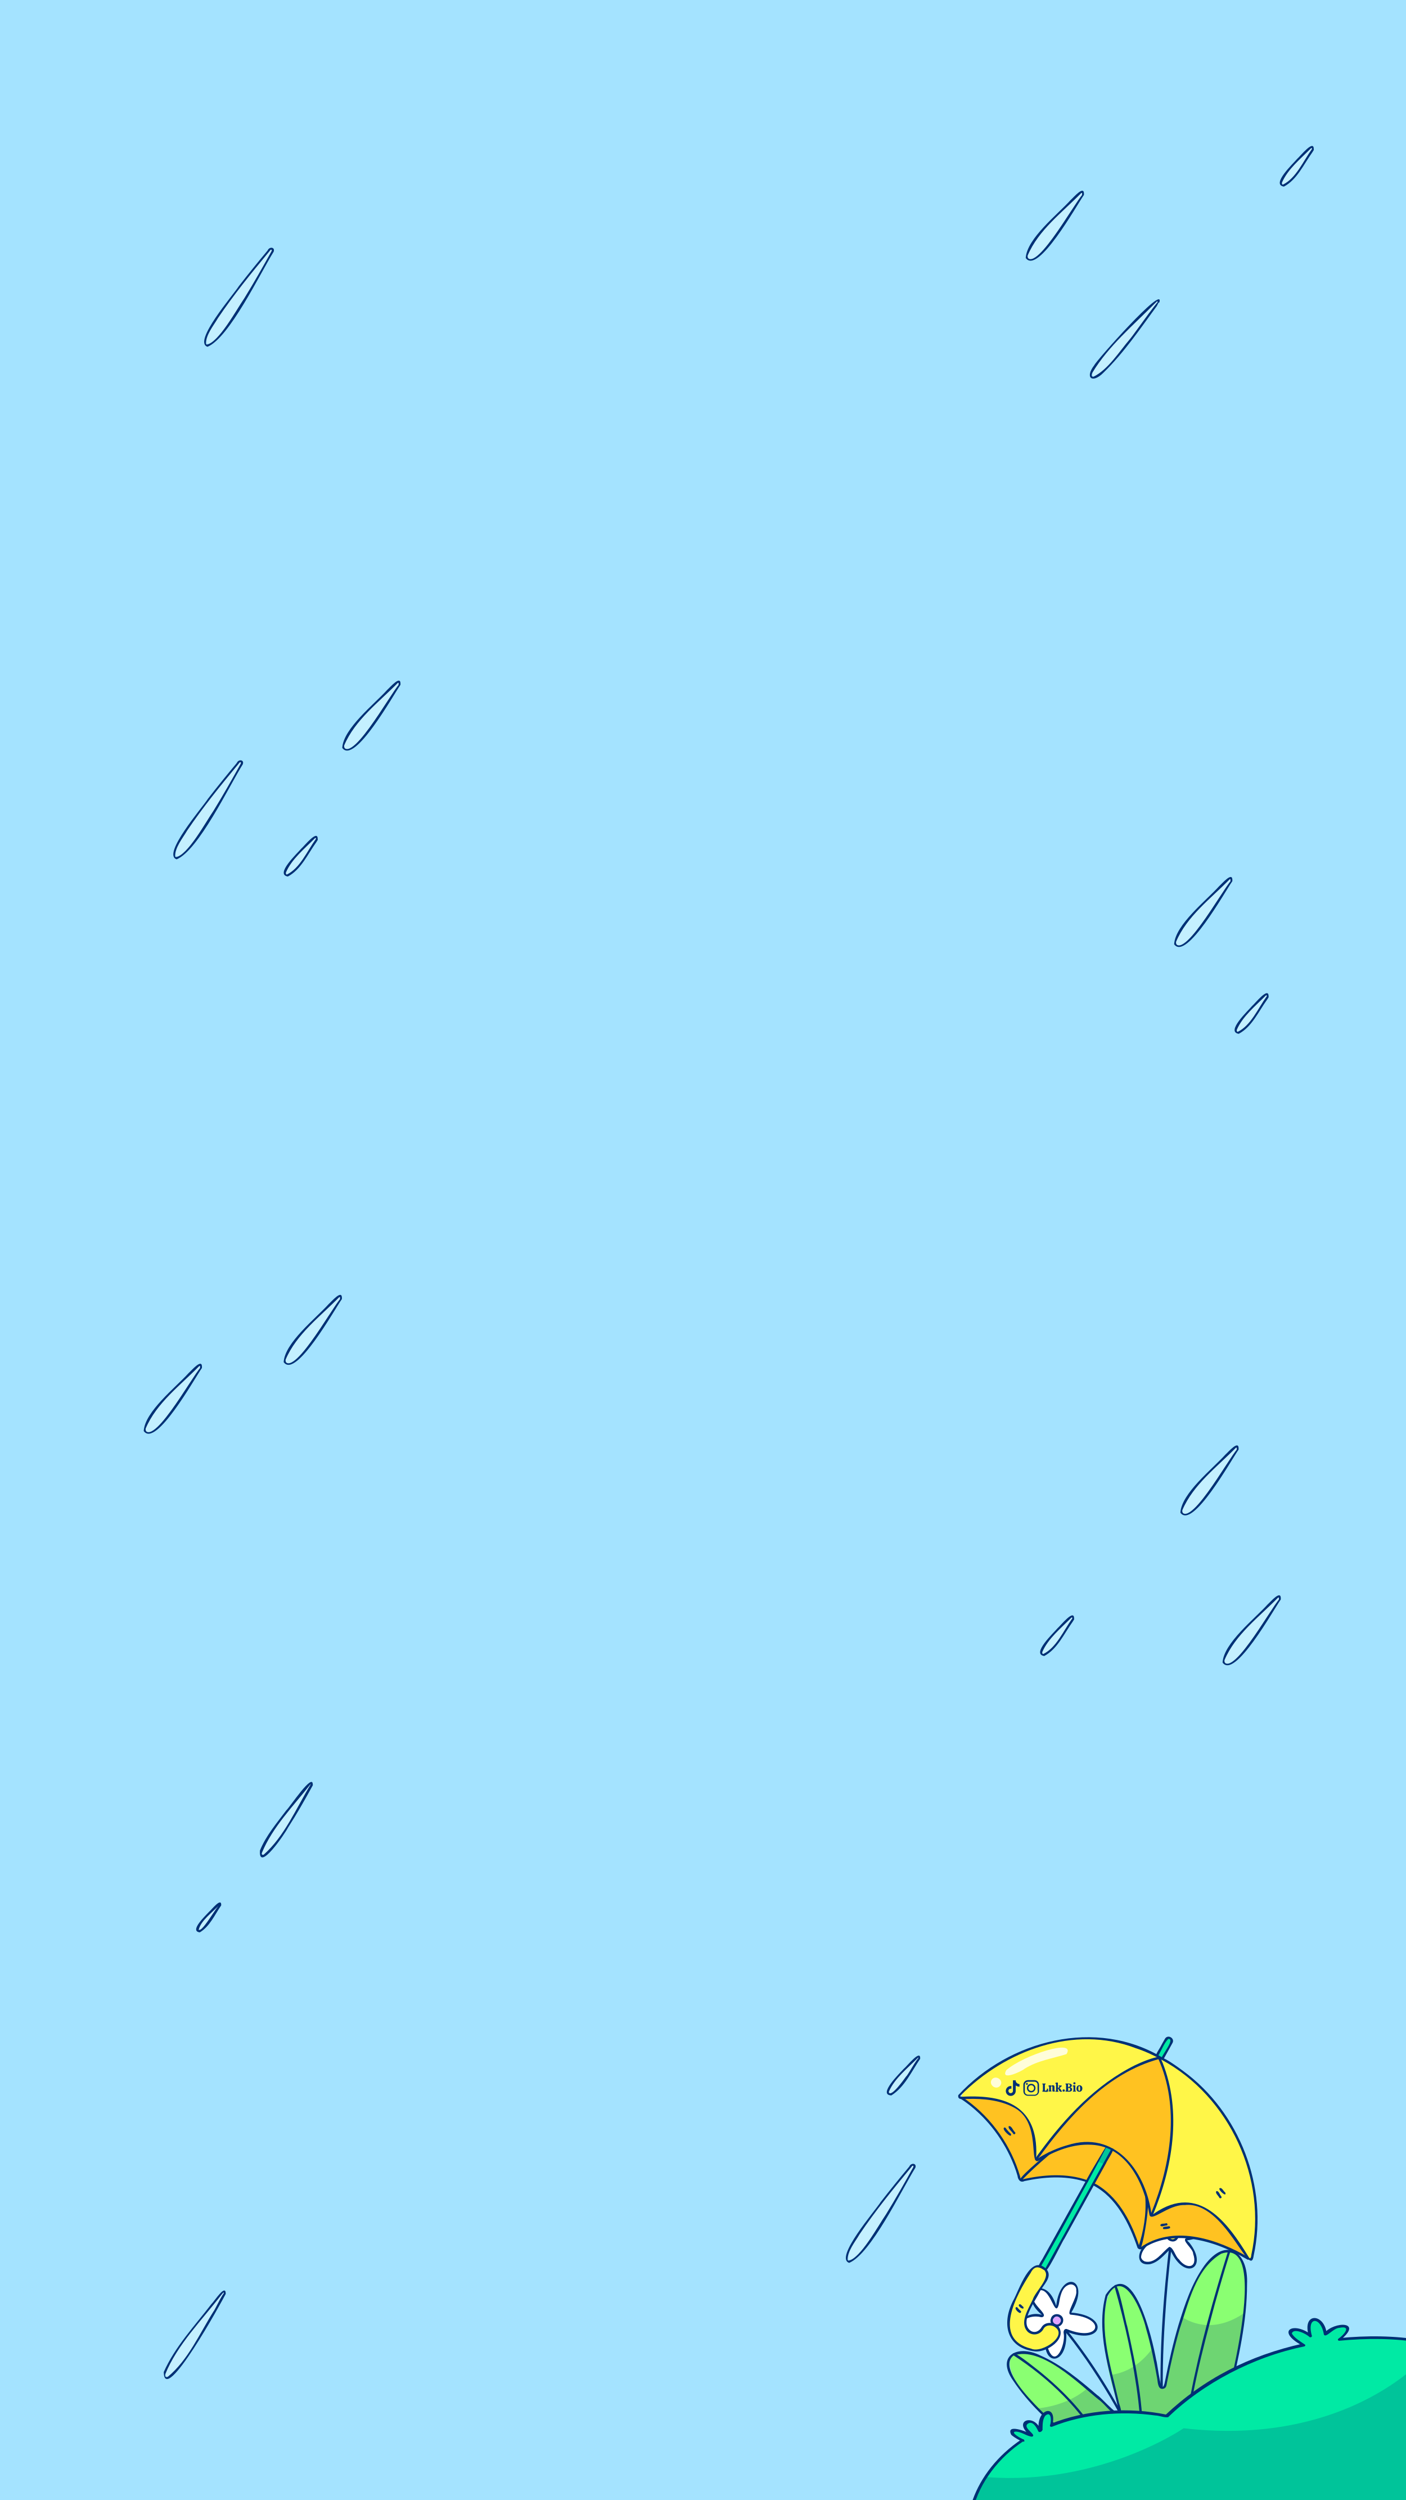 <?xml version="1.0" encoding="utf-8"?>
<!-- Generator: Adobe Illustrator 27.4.0, SVG Export Plug-In . SVG Version: 6.00 Build 0)  -->
<svg version="1.1" id="Layer_2" xmlns="http://www.w3.org/2000/svg" xmlns:xlink="http://www.w3.org/1999/xlink" x="0px" y="0px"
	 viewBox="0 0 1080 1920" style="enable-background:new 0 0 1080 1920;" xml:space="preserve">
<rect x="0" y="0" width="1080" height="1920" fill="#808080" stroke="none"/>
<style type="text/css">
	.st0{clip-path:url(#XMLID_00000119800662907611923960000012948825056241597868_);}
	.st1{fill:#003075;}
	.st2{fill:#FFFFFF;}
	.st3{fill:#FFF648;}
	.st4{fill:#DFA4FF;}
	.st5{fill:#8AFF72;}
	.st6{opacity:0.2;fill:#003075;enable-background:new    ;}
	.st7{fill:#00EAA4;}
	.st8{fill:#FFC221;}
	.st9{opacity:0.8;}
	.st10{fill:#C4F0FF;}
</style>
<g>
	<defs>
		<rect id="XMLID_00000033345903177875106860000004516361140081622920_" width="1080" height="1920"/>
	</defs>
	<use xlink:href="#XMLID_00000033345903177875106860000004516361140081622920_"  style="overflow:visible;fill:#A4E3FF;"/>
	<clipPath id="XMLID_00000056406190180221261600000017867367127954934198_">
		<use xlink:href="#XMLID_00000033345903177875106860000004516361140081622920_"  style="overflow:visible;"/>
	</clipPath>
	<g style="clip-path:url(#XMLID_00000056406190180221261600000017867367127954934198_);">
		<g>
			<g>
				<g>
					<g>
						<path class="st1" d="M898.6,1720.6c-5.1,43.5-8.5,87.4-6.7,131.3c0.1,1.1,1.8,1.2,1.8,0c-1.1-23.3-0.4-46.7,1.1-70
							c1.2-19.5,3-38.9,5.3-58.2c0.1-1,0.3-2.1,0.4-3.1C900.4,1719.5,898.6,1719.4,898.6,1720.6L898.6,1720.6z"/>
					</g>
					<g>
						<path class="st2" d="M911.6,1719.6c-0.7,0.1-1,1-0.4,1.5c17.8,20.9-1.4,29.4-11.9,5.8c-2.2-2.6-13.5,17.2-22.3,9.3
							c-7.3-7.6,13.5-18.2,11.6-20.5c-25.3-14.7-9.5-31.6,6.4-8.8c0.6,0.8,1.8,0.4,1.7-0.6c-5.2-24.9,20.5-22.8,11.2,0.6
							c-0.3,0.8,0.8,1.5,1.5,0.9C927,1693.9,942.4,1715.6,911.6,1719.6z"/>
						<g>
							<path class="st1" d="M911.4,1718.7c-4.5,1.5,5.1,8,5.1,12c3.8,11.1-5.1,12.3-10.9,4.3c-2.9-2.3-4.1-9-7.4-9.6
								c-5.5,4-10.8,13.3-18.9,11.2c-1.4-0.6-2.6-1.8-2.8-3.3c0.5-7.4,8.5-11.6,13.2-16.2c1.2-3.1-12.9-8.9-13.8-15.8
								c0.2-7.6,10-4.3,13-0.3c2.8,1.7,4.1,7.2,7.5,7c1.2-0.5,1.1-1.6,1-2.6c-4.6-21.7,17.7-20.9,9.9,0.2c-1.5,3.3,1.8,4.3,3.8,1.9
								c4.6-5.3,21.4-4.5,16.2,5.1C923,1716.5,916.9,1717.5,911.4,1718.7c-3.3,4.2,10.7-1,12.2-1.6c17.9-9.1-3.9-21.1-14.1-10.5
								c-0.2,0.1-0.7,0.8-0.8,0.6c1.4-4.3,2.9-9.3,1.7-13.8c-0.9-4.1-5.4-6.3-9.3-5.3c-7.3,2.5-5.9,12.3-5.3,18.5
								c-3.2-4.3-7.2-9.5-12.7-11.3c-6.2-2-11.9,4.8-7.3,10.1c12.4,16.1,17.1,5.7,4.2,18.1c-6.6,5.3-7.7,16.7,3.4,15.2
								c6.3-1.4,10.9-7.1,15.2-11.3c0.6,1.1,1.2,2.4,1.9,3.5c10.9,20.4,27.5,9.9,13.4-8.3c-0.5-0.6-1.6-1.7-2-2
								C913,1720.1,912.5,1718.4,911.4,1718.7z"/>
						</g>
					</g>
					<g>
						<path class="st3" d="M902.9,1713.2c-4.7-3.2-9.2,4.6-3.7,6.8C902.9,1722.4,907,1715.6,902.9,1713.2z"/>
						<g>
							<path class="st1" d="M903.3,1712.4c-7.3-4.2-11.1,8-2.7,8.9C905.3,1721.6,907.4,1714.8,903.3,1712.4c-1-0.6-1.9,1-0.9,1.5
								c2.2,1.3,1.4,4.7-0.7,5.5c-0.2,0.1-0.4,0.1-0.6,0.2c-2.5,0.2-5.1-3.2-2.7-5.4c1.1-1,2.8-1,4-0.2
								C903.4,1714.5,904.3,1713,903.3,1712.4z"/>
						</g>
					</g>
				</g>
				<g>
					<g>
						<path class="st1" d="M814.2,1785.7c14.4,17.1,26.9,35.7,38.3,54.8c5.4,9.2,10.5,18.6,15.2,28.1c0.6,1.3,1.2,2.5,1.9,3.8
							c0.5,1,2,0.1,1.5-0.9c-14.2-29.2-31.4-57-51.7-82.4C818.5,1788.1,813.6,1781.1,814.2,1785.7L814.2,1785.7z"/>
					</g>
					<g>
						<path class="st2" d="M803.7,1790c0.7-0.2,1.3,0.4,1.1,1.1c-5.7,26.9,15.3,25.2,13.2-0.6c0.6-3.3,20.1,8.6,24.1-2.4
							c2.8-10.2-20.7-9.6-19.9-12.5c15.2-25.1-6.8-32.2-9.8-4.7c-0.1,0.9-1.4,1.2-1.8,0.3c-7.4-24.4-28.9-10.3-9.6,5.8
							c0.7,0.6,0,1.7-0.9,1.5C777.9,1774.8,774.7,1801.2,803.7,1790z"/>
						<g>
							<path class="st1" d="M803.9,1790.8c-6.3,26.8,16.9,27.9,15.1-0.4c28.1,11.6,34.5-12.1,3.9-14.5c16.1-26.7-8.5-33.9-11.6-5.1
								c-7.4-25.7-31.5-10-11,6.8c-15.6-4.6-28.2,16.3-8.5,15.9c1.5,0,16.7-2.4,11.6-4.4c-5.4,1.3-17.4,6.3-19.7-1.3
								c-0.2-6.7,8-9.5,13.6-8.8c1.4,0,2.9,1,4.1,0c3.7-3.2-16-13.3-3.8-19.9c9.4-4,12.6,22.3,15.7,10.5c1-5.4,1.9-13.3,8.1-15.2
								c3.1-0.8,5.7,1.5,5.3,4.7c1.2,5-8.4,17.8-4.2,18.4c-0.2,0,0.6,0.1,0.2,0c27.9,2.5,22.2,21.3-2.8,11.2c-2.4-1-3.3,1.5-2.8,3.4
								c1.4,8.1-6.4,27.5-12.1,11.2c-2.5-4.4,3.1-15.4-1.6-14.3C802.3,1789.4,802.8,1791.1,803.9,1790.8z"/>
						</g>
					</g>
					<g>
						<path class="st4" d="M808.3,1780.2c2.6-5.1,10.3-0.3,6.5,4.2C812.7,1788.3,805.9,1784.3,808.3,1780.2z"/>
						<g>
							<path class="st1" d="M809.1,1780.6c2.3-4.3,8.1,0.2,4.9,3.4c-0.2,0.2-0.4,0.5-0.6,0.6c0.1-0.1-0.3,0.2-0.4,0.2
								c0,0-0.2,0.1-0.1,0.1c-1.9,0.7-4.4-1-4.2-3.1c0,0,0-0.3,0-0.2c1.5-5.7-4.5-0.1-0.3,3.9c3.2,3.2,8.5,0.3,8.3-4
								c-0.2-4.8-7.1-6.1-9.2-1.8C807,1780.7,808.5,1781.6,809.1,1780.6z"/>
						</g>
					</g>
				</g>
				<g>
					<path class="st5" d="M931.2,1880.8c8.6-14.3,44.2-150.4,13.1-152.1c-26.7-1.3-43.3,71.5-49.2,103.1c-0.5,2.5-4.1,2.5-4.5-0.1
						c-21.2-130.8-63.7-74.7-30.4,19.1c0.6,2.2-2.1,3.9-3.8,2.2c-83.3-82.5-117.9-43.6-26.8,26.6
						C831,1881.2,929.6,1880.2,931.2,1880.8z"/>
					<path class="st6" d="M933.4,1879.1c-0.3,1-1.2,1.7-2.2,1.7l-100.1-0.7c-5.5-2.7-18.9-15.5-34.1-30.6
						c18.9-2.1,31.2-9.3,38.4-15.6c29.9,25.9,27.7,29.8,18.1-10.2c14.4-2,24.7-10.7,31.8-20.4c2.4,10.4,4.2,20.5,5.4,28.3
						c0.4,2.5,4,2.6,4.5,0.1c2.4-13.1,6.7-33.3,12.8-52.3c19.9,12.2,38.3,3.4,47.9-3.3C951.4,1816.3,936.1,1869,933.4,1879.1z"/>
					<g>
						<path class="st1" d="M931.2,1881.7c4.3-0.5,3.6-6.5,5-9.6c3-10.9,5.9-21.9,8.6-33c6.4-27.9,13.1-56.2,13.1-85
							c1.2-25.1-16.1-37-32.8-14.3c-9.7,13.6-15,29.8-19.9,45.7c-4.1,13.8-7.3,27.9-10.1,42.1c-3.2,17.1-5.7-11.9-7-15.4
							c-2.6-14.5-17.8-81.7-38.8-49.9c-7.6,28.2,3,58.1,9.3,85.7c4.7,13.8-12.4-7-15.6-8.6c-13.5-11.6-27.4-23.3-43.9-30.6
							c-17.7-8.8-34.5,0.4-20.6,19.7c11.3,17,26.8,30.9,41.9,44.5c3.8,2.6,6.8,7.7,11.6,8.1c12.5,0.1,24.9,0.2,37.4,0.2
							c18.8,0.1,37.6,0.2,56.4,0.4c1.5,0.1,8.9,0.6,5.4-1.8c-27.2-0.2-54.3-0.4-81.5-0.5c-6.5-0.4-13.4,0.7-19.7-0.6
							c-2.9-2.3-5.7-4.8-8.5-7.2c-9.7-9.4-59-50.1-43-62.7c21.1-7.5,49.8,21.3,65.4,33.8c5,3.5,8.7,10.1,14.4,12
							c5.5-1.1,1.3-7.5,0.9-11c-5.8-25.9-15.2-53.9-8.5-80.4c12.8-23.5,26.9,13,29.6,24.8c3.7,12.6,6.3,25.6,8.6,38.5
							c0.5,3.1,0.5,9.2,5.3,7.6c1.8-0.8,1.9-2.8,2.2-4.5c2.7-13.8,5.8-27.6,9.7-41.1c7-20.3,12.2-46.2,31.9-57.9
							C980.4,1715.7,936,1867.1,931.2,1881.7z"/>
					</g>
					<g>
						<path class="st1" d="M943.4,1728.4c-11.4,36.6-21.7,73.7-29,111.4c-0.5,3.8-8.7,45.3-3.6,40c2.8-37.6,12.7-74.4,22.4-110.7
							c3.8-13.5,7.7-26.9,11.9-40.2C945.5,1727.8,943.8,1727.3,943.4,1728.4L943.4,1728.4z"/>
					</g>
					<g>
						<path class="st1" d="M856,1755.5c8.2,28.9,14.8,58.5,18.4,88.4c1.2,10.5,2,21.1,1.9,31.7c0,1.2,0,2.4-0.1,3.6
							c0,1.2,1.8,1.2,1.8,0c0.7-31.4-5.3-62.5-12.2-93C864.7,1783.7,858.3,1748.7,856,1755.5L856,1755.5z"/>
					</g>
					<g>
						<path class="st1" d="M778.2,1808.5c27.7,18,52.7,41.8,68.4,71.2c0.5,1,2.1,0.1,1.5-0.9c-12-22.9-30.1-42.1-50.1-58.2
							C796.2,1819.4,775.7,1802.2,778.2,1808.5L778.2,1808.5z"/>
					</g>
				</g>
			</g>
			<g>
				<path class="st7" d="M785.9,1874.1c-17.4-8.6-4.3-9.9,6.2-3.9c0.2-0.1,0.4-0.2,0.6-0.3c-12.5-10.1,2-15.4,6.1-3.3
					c0.3-0.2,0.6-0.3,0.9-0.5c-1.7-14.8,11.7-19.5,8-3.6c41.3-16.7,82.8-8.3,88.8-7.1c33.6-31.8,71.6-47.3,105.1-54.5
					c-23.2-14.7-0.5-13.6,5.3-7.1c-4.6-19,10.4-14,11.5-1.2c0,0,8.7-7.9,15.7-6c4.6,1.2-0.7,6.5-4.9,10.1
					c36.8-3.8,63.3,1.5,63.3,1.5s2.4,121.3,2.4,128.9c0,7.4-348.1,0-348.1,0C748.3,1921.1,755.4,1894.6,785.9,1874.1z"/>
				<path class="st6" d="M757.8,1902.2c87.1,6.8,151.4-37.5,151.4-37.5c109.9,12.7,169.3-38.3,183.6-52.7c0.6,32,2.1,109.1,2.1,115
					c0,7.4-348.1,0-348.1,0C747.7,1923.7,750.3,1913.8,757.8,1902.2z"/>
				<g>
					<path class="st1" d="M786.5,1873.4c-2.3-0.7-10.9-5.7-6.4-6.1c4.6,0,8.4,3.5,12.6,3.9c4.3-1.4-7.4-6.5-3.3-9.9
						c4.1-3,7.3,3.8,8.1,5.7c1.1,1.7,3.8-0.3,3.3-1.9c0.1-3.4,0-6.9,2-9.9c4.9-4.5,5,4.4,3.7,7.3c-0.2,0.8,0.8,1.4,1.7,1
						c24.1-9.7,52.5-12.3,79.3-8.6c3.3,0.1,6.7,1.8,9.8,1.3c26.7-25.8,65.2-46.3,104.5-54.3c0.8-0.2,1.2-1.1,0.5-1.5
						c-3.6-2.5-7.7-4.7-10-8.4c1.3-4.8,11.6,0.5,13.5,2.6c0.8,0.7,2.2-0.1,1.9-0.9c-4.3-15.3,7.1-14.7,9.2-1
						c1.5,3.2,7.1-4.9,11.9-5.1c9.9-2,3.4,5.6-0.8,8.4c-0.6,0.5-0.3,1.6,0.8,1.5c20.8-2,42.3-2,63,1.5c-0.3-0.3-0.6-0.6-0.9-0.9
						c1.1,42.2,1.3,87.8,2.6,128.5c-40,4.8-81,2-121.3,2.7c-75.3-0.4-150.7-1.7-225.9-3.3c0.4,0.4,0.7,0.8,1.1,1.1
						c4.9-20.8,20.3-40.4,38.8-52.5c1.1-0.8-0.5-2-1.6-1.3c-18.2,12.2-31.1,28.7-37.5,46.6c-0.4,2-3.5,7.3-0.8,7.8
						c6.4,0.1,12.7,0.3,19.1,0.4c27.3,0.5,54.5,1,81.7,1.4c75.7,0.9,151.6,2.6,227.2,0.5c4.7-1,24.1,1.4,21.3-5.9
						c-0.4-28.3-1-56.5-1.6-84.8c-1-13.7,1-29.4-1.7-42.2c-21-3.6-42.5-3.7-63.6-1.6c0.3,0.5,0.5,1,0.8,1.5
						c18-14.4-4.3-14.8-12.4-5.3c0.7,0.2,1.3,0.4,2,0.6c-1.5-16-19.2-17.1-13.8,1.5c0.6-0.3,1.3-0.6,1.9-0.9
						c-13.5-10.6-27.8-3-6.9,8.3c0.2-0.5,0.3-1,0.5-1.5c-41.3,9.1-76.3,27.2-105.6,54.8c0.4-0.1,0.8-0.2,1.1-0.2
						c-29.4-6.1-61.9-4-89.7,7.2c0.6,0.3,1.1,0.7,1.7,1c4.3-17-12.5-13.2-10.4,3.4c0.2-0.3,0.4-0.5,0.6-0.8
						c-0.3,0.2-0.6,0.3-0.9,0.5c0.6,0.2,1.1,0.4,1.7,0.5c-4.4-13.1-22.4-7.6-8,4.2c0.1-0.5,0.2-0.9,0.2-1.4
						c-0.2,0.1-0.4,0.2-0.6,0.3c0.4,0,0.8,0,1.2,0c-3.2-1.8-19.6-8.4-15.4,0.4C777.8,1871.2,789.2,1878.1,786.5,1873.4z"/>
				</g>
			</g>
			<g>
				<g>
					<path class="st3" d="M792.2,1743c4.4-6.8,16,0.6,11.5,7.4c-15.4,23.9-20.1,36.3-12.4,40.4c8.7,4.7,8.7-7.7,16.2-5.8
						c4.8,0.3,8.5,5.1,5.8,9.5c-8.5,17.6-38.6,10.5-38.9-9C774.9,1770.9,786.4,1751.7,792.2,1743z"/>
					<path class="st7" d="M798.6,1740.3c10.4-18.8,41.3-74,51.2-92c1.6,0.6,3.3,1.3,4.8,2.1c-9.7,17.7-41.1,74.3-51.3,92.9
						c-1.1-1.3-3-2.4-4.7-2.8V1740.3z"/>
					<path class="st8" d="M849.8,1648.2c-0.1,0.5-14.7,26.4-14.9,26.8c-19.5-7-42.8-2.2-49.5-0.6c-7.4-7.6-11.1-40.8-47-63.5
						c37.6-1.5,56.6,6.7,57.5,47.4C805.2,1655.2,826.9,1639.8,849.8,1648.2z"/>
					<path class="st8" d="M927.9,1697.2c15,11,26.6,29.6,31,37.1c0,0-48.8-31.2-81.6-8.3c-1.1,0.7-2.5,0.3-2.9-1
						c-2.4-8.7-13.9-38.4-34.5-48c0.2-0.3,14.6-26.4,14.8-26.7c21.3,11.2,27.7,41.2,29.2,49.8c0.2,1.1,1.4,1.6,2.3,1
						C892.2,1697,912,1685.5,927.9,1697.2z"/>
					<path class="st3" d="M961.6,1733.9c-0.3,1.3-2.1,1.6-2.7,0.4c-18.3-28.7-36-56.7-74.3-33.1c0.1-0.2,31.1-66.6,6-121l0.2-0.4
						C946.5,1609.6,975.3,1673.5,961.6,1733.9z"/>
					<path class="st8" d="M797.5,1658.3c-0.5,0.3-1.1,0.3-1.5,0c49.4-71.4,94.7-78.3,94.6-78.1c25.2,54.5-5.9,120.8-6,121
						C875.7,1654,843.4,1629.2,797.5,1658.3z"/>
					<path class="st7" d="M893,1580.7l-0.2,0.3c-1.4-0.8-2.9-1.6-4.3-2.3c0.1-0.1,7-12.6,7.1-12.7c0.6-1.1,2-1.5,3.2-1
						c1.3,0.6,1.7,2.2,1.1,3.4C899.8,1568.3,893,1580.7,893,1580.7z"/>
					<path class="st3" d="M890.5,1580.2c-0.1,0-45,6.7-94.6,78.1c-0.9-40.8-20.2-48.9-57.5-47.4c2.6-17.8,85.3-71.2,152.3-31.2
						L890.5,1580.2z"/>
					<path class="st8" d="M849.8,1648.2c-22.9-8.4-44.5,7-53.8,10.1c-0.9-40.7-20.1-48.9-57.5-47.4c5.4,3.6,10.2,7.5,14.4,11.5
						c35.9,2.6,38.2,20.7,38.5,44.2c0,0,24.3-12.2,51.7-6.4l6.5-11.8L849.8,1648.2z"/>
					<path class="st8" d="M927.9,1697.2c-15.9-11.7-35.7-0.2-41.9,3.9c-0.9,0.6-2.1,0.1-2.3-1c-1.4-8.6-7.9-38.6-29.2-49.8
						c-0.1,0.2-6.2,11.1-6.3,11.4c27.3,9,30.9,49,30.9,49c17.2-7.8,45-18.7,61.1,14.4c11.1,4.5,18.6,9.2,18.6,9.2
						C954.5,1726.8,942.8,1708.2,927.9,1697.2z"/>
					<path class="st6" d="M848,1662.2c0.1-0.2,6.4-11.6,6.5-11.8c-1.5-0.8-3.2-1.5-4.8-2.1l-0.1,0.4l-6.5,11.6
						C844.5,1660.4,846.3,1660.8,848,1662.2z"/>
				</g>
				<g>
					<g>
						<path class="st1" d="M892.4,1581.8c52.1,28.2,81.5,91.7,68.8,149.7c0,0.9-0.5,3.7-1.7,2.3c-16.5-27.2-38.6-57.3-72.5-34.3
							c-1.9,1.5-2.7,1.3-2.8-1.1c-5.1-32.4-28.3-62.5-64.2-51.1c-7.5,2.1-14.6,5.3-21.2,9.2c-1.9,1.6-3.3,1.9-2.8-1.3
							c1.2-37.5-23.2-46.8-56.3-45.1c-0.6,0-2.8,0.3-1.9-0.9c34.2-34.6,87.3-54.5,134.5-36.4
							C879.3,1575.1,886.1,1578.2,892.4,1581.8c1,0.6,1.9-1,0.9-1.5c-51-31.2-118.2-13.7-157.2,28.6c-0.8,4.4,4.6,2.8,7.2,2.9
							c12.1-0.3,25.1,0.9,35.9,6.8c21.3,11.5,10.3,46,19.1,40.4c11.9-7.3,25.8-12.8,40-12c27.3,1.2,40.6,29.9,44.6,53.6
							c1.2,6.4,14.4-7.8,27.2-7.3c30.8-3.5,50.3,58.7,52.9,38.8c11.4-52.5-10.8-110-54.1-141.7
							C907.4,1589.3,889.8,1576.1,892.4,1581.8z"/>
					</g>
					<g>
						<path class="st1" d="M835.4,1674.3c-16-5.7-33.7-4.4-50.1-0.7c-1.4,0.3-1.5-1.2-1.7-2.2c-6.8-23.3-21.4-44.4-41.1-58.7
							c-1.2-0.9-2.4-1.7-3.6-2.5c-1-0.6-1.9,0.9-0.9,1.5c16.2,10.7,29.2,26.1,37.6,43.6c2.4,5,4.5,10.3,6,15.6
							c0.3,2.9,2.2,5.5,5.3,4c14.9-3.2,30.8-4.3,45.5,0.1c0.7,0.2,1.4,0.4,2,0.7C835.5,1676.3,836.4,1674.8,835.4,1674.3
							L835.4,1674.3z"/>
					</g>
					<g>
						<path class="st1" d="M959.3,1733.6c-23.6-13.8-55.8-24.8-81.1-9.2c-0.9,0.6-2.5,2.1-3.1,0.4c-5.7-17.4-14.6-35.2-30.2-45.7
							c-1.3-1-7.4-4.7-5.5-1.1c18.4,9.5,28,29.5,34.4,48.2c1,1.4,2.8,1.4,4.1,0.5c10-6.8,22.1-8.8,33.9-7.8
							c16.4,1.5,32.1,7.9,46.3,16.2C959.1,1735.9,960.4,1734.3,959.3,1733.6L959.3,1733.6z"/>
					</g>
					<g>
						<path class="st1" d="M885.3,1701.6c15.4-36.7,22.8-80,7.6-117.9c-0.9-1.3-0.9-4.2-2.7-4.3c-6.4,1.2-12.5,3.8-18.3,6.5
							c-30,14.9-53.5,40-73.1,66.7c-1,1.4-6.2,7.7-2.1,6c23.7-32.8,53.5-66.7,93.9-77.5c-0.3-0.1-0.7-0.3-1-0.4
							c16.9,37.2,9.6,81.5-4.9,117.7c-0.3,0.8-0.7,1.5-1,2.3C883.3,1701.7,884.9,1702.6,885.3,1701.6L885.3,1701.6z"/>
					</g>
					<g>
						<path class="st1" d="M853.7,1650.1c-17,30.8-34,61.6-51,92.4c-0.5,8,13.4-21.7,14.8-23.2c10.7-19.4,21.4-38.7,32.1-58.1
							C850,1659.6,858.4,1647.8,853.7,1650.1L853.7,1650.1z"/>
					</g>
					<g>
						<path class="st1" d="M889.4,1579c2.8-4.3,4.5-9.7,8-13.3c5.5-0.2-4.5,11.9-5.1,14.6c-0.6,1,1,1.9,1.5,0.9
							c2.2-4,4.5-8.1,6.7-12.1c2.4-3.8-3.5-7.3-5.7-3.4c-1.2,2-2.3,4.1-3.4,6.1C890.9,1573,885.1,1581,889.4,1579L889.4,1579z"/>
					</g>
					<g>
						<path class="st1" d="M799.4,1740.7c5.7-9.3,79.1-142.3,38.4-72.6c-12.4,22.2-24.7,44.4-37.1,66.7
							C799.9,1736.1,795.5,1742.5,799.4,1740.7L799.4,1740.7z"/>
					</g>
					<g>
						<path class="st1" d="M803.9,1742.6c-12.6-12.7-21.1,16.4-25.9,24.6c-8.8,17.6-4.6,36.2,17.2,38.5c8.9,0.9,24.8-9.7,17.8-19.3
							c-3.4-3.2-10-3.8-12.8,0.5c-1.7,3.2-5.3,5.1-8.6,2.9c-8.8-6.4,3.5-22.5,7-29.7C801.1,1754.8,808.9,1748.7,803.9,1742.6
							c-0.7-0.9-2,0.4-1.3,1.3c4.2,5.7-7.4,15.8-9.3,22c-3.3,7.2-10.7,17.9-3.7,24.9c3.9,3.3,9.7,2,12-2.5c1.6-2.8,4.9-3,7.6-2
							c12.8,6.6-8.8,21.2-17.1,17.3c-30.3-7.3-11.4-41.4-0.4-58.2C797,1734.7,804.8,1748.2,803.9,1742.6z"/>
					</g>
				</g>
				<g>
					<path class="st1" d="M876.2,1726.2c2.2-2.4,9.3-45,3.5-39.3c1,13.1-1.2,26.4-5.3,38.8C874.1,1726.8,875.8,1727.3,876.2,1726.2
						L876.2,1726.2z"/>
				</g>
				<g>
					<path class="st1" d="M805.3,1653c-1.6,1.7-27.7,22.8-20.7,21.6c6.3-6.7,13.2-12.9,20.2-18.9c0.6-0.5,1.2-1,1.8-1.5
						C807.5,1653.5,806.2,1652.2,805.3,1653L805.3,1653z"/>
				</g>
				<g class="st9">
					<path class="st2" d="M773,1589.7c-4.9,8.7,11.5,1.1,14.1-1.1c9.8-6.2,21.3-7.8,32.1-11.2C827,1565,786.1,1578.2,773,1589.7z"/>
					<path class="st2" d="M762.3,1596.4c-3.8,3.9,2.6,9.4,6,5.2C771.2,1597.8,765.6,1593.5,762.3,1596.4z"/>
				</g>
				<g>
					<path class="st1" d="M941.2,1683.7c-1.4-0.9-2.6-4.2-4.4-3.3C935.4,1681.5,942.6,1688,941.2,1683.7L941.2,1683.7z"/>
				</g>
				<g>
					<path class="st1" d="M938.2,1686.8c-1.2-1.2-1.9-4.5-3.8-4.2c-1.3,1.6,1.7,3.6,2.2,5.1C937.3,1688.7,938.8,1687.8,938.2,1686.8
						L938.2,1686.8z"/>
				</g>
				<g>
					<path class="st1" d="M897.7,1709.6c-1.2,0.4-5.8,0-4,2.2c1.5,0,3.7,0,5-0.8C899.1,1710.2,898.4,1709.4,897.7,1709.6
						L897.7,1709.6z"/>
				</g>
				<g>
					<path class="st1" d="M895.7,1707.3c-1.3,0.6-4.4-0.2-4.4,1.7c0.9,1.5,3.4-0.1,4.8,0C897.3,1708.8,896.8,1707,895.7,1707.3
						L895.7,1707.3z"/>
				</g>
				<g>
					<path class="st1" d="M779.7,1637.4c-1.6-1.2-2.7-5.4-4.9-4.6c-0.6,2.1,2.7,4,3.6,5.9C779.2,1639.5,780.5,1638.3,779.7,1637.4
						L779.7,1637.4z"/>
				</g>
				<g>
					<path class="st1" d="M776.5,1638.6c-1.1-0.9-2.1-2-3-3.1c-0.5-0.4-1.1-2.3-2.2-1.6C769.1,1635.1,777.9,1643.3,776.5,1638.6
						L776.5,1638.6z"/>
				</g>
				<g>
					<path class="st1" d="M786,1771.4c-1-0.5-2-2.6-3.2-1.7C781.3,1771.2,787.5,1774.8,786,1771.4L786,1771.4z"/>
				</g>
				<g>
					<path class="st1" d="M783.9,1774.5L783.9,1774.5C783.9,1774.5,783.9,1774.5,783.9,1774.5c-0.6-0.5-1.2-1.1-1.8-1.8
						c0,0.1,0.1,0.1,0.1,0.2c-0.4-0.6-0.9-1.6-1.8-1.1c-1.4,1.2,2,4.4,3.2,4.4C784.5,1775.9,784.6,1774.9,783.9,1774.5L783.9,1774.5
						z"/>
				</g>
			</g>
		</g>
		<g id="Popular_Chips_00000176026500229163915900000010520131954761665435_">
			<g>
				<g>
					<path class="st1" d="M800.8,1606.2c-0.1-0.1-0.1-0.2-0.1-0.3c0-0.1-0.1-0.2-0.1-0.3c0.2,0,0.4,0,0.4-0.1
						c0.1-0.1,0.1-0.2,0.1-0.3v-4.2c0-0.2,0-0.3-0.1-0.3c-0.1-0.1-0.2-0.1-0.4-0.1c0-0.1,0-0.2,0.1-0.3c0-0.1,0.1-0.2,0.1-0.3h2.2
						c0.1,0.1,0.2,0.3,0.2,0.6c-0.2,0-0.4,0-0.5,0.1s-0.1,0.2-0.1,0.3v4.5h0.3c0.4,0,0.8-0.1,1-0.4s0.3-0.7,0.3-1.2h0.6
						c0.1,0.1,0.2,0.2,0.2,0.5c0.1,0.3,0.1,0.5,0.1,0.8c0,0.4-0.1,0.7-0.2,0.9c-0.1,0.2-0.3,0.3-0.6,0.3L800.8,1606.2L800.8,1606.2z
						"/>
					<path class="st1" d="M810.4,1605.9c-0.1,0.1-0.2,0.2-0.5,0.2c-0.2,0-0.5,0.1-0.7,0.1c-0.3,0-0.5-0.1-0.6-0.1
						c-0.1-0.1-0.2-0.2-0.2-0.5v-2.8c0-0.2,0-0.4-0.1-0.5s-0.2-0.2-0.4-0.2s-0.5,0.1-0.6,0.3v2.7c0,0.2,0,0.3,0.1,0.4
						s0.2,0.1,0.4,0.1c0,0.2-0.1,0.3-0.2,0.5h-2c-0.1-0.1-0.2-0.3-0.2-0.5c0.2,0,0.3,0,0.4-0.1c0.1-0.1,0.1-0.2,0.1-0.4v-2.6
						c0-0.2,0-0.3-0.1-0.3c-0.1-0.1-0.2-0.1-0.5-0.1v-0.4c0.2-0.1,0.5-0.2,0.8-0.3c0.4-0.1,0.6-0.1,0.8-0.1c0.1,0,0.2,0,0.3,0.1
						s0.1,0.2,0.1,0.5c0.2-0.2,0.3-0.3,0.6-0.4c0.2-0.1,0.5-0.2,0.8-0.2c0.4,0,0.8,0.1,1,0.3c0.2,0.2,0.3,0.6,0.3,1.1v2.4
						c0,0.3,0.1,0.5,0.4,0.5L810.4,1605.9z"/>
					<path class="st1" d="M815.8,1605.9c0,0.1-0.1,0.2-0.2,0.3c-0.2,0.1-0.3,0.1-0.6,0.1s-0.6-0.1-0.8-0.2s-0.4-0.3-0.5-0.5
						s-0.2-0.4-0.4-0.7c-0.1-0.3-0.2-0.5-0.3-0.7s-0.2-0.3-0.4-0.3v1.4c0,0.2,0,0.3,0.1,0.4s0.2,0.1,0.4,0.1c0,0.2-0.1,0.3-0.2,0.5
						h-2c-0.1-0.1-0.2-0.3-0.2-0.5c0.2,0,0.3,0,0.4-0.1c0.1-0.1,0.1-0.2,0.1-0.4v-4.9c0-0.2,0-0.3-0.1-0.3c-0.1-0.1-0.2-0.1-0.5-0.1
						v-0.4c0.2-0.1,0.5-0.2,0.8-0.3c0.3-0.1,0.6-0.1,0.8-0.1c0.1,0,0.2,0,0.3,0.1s0.1,0.2,0.1,0.3v4l1-1c0.1-0.1,0.2-0.2,0.2-0.3
						c0-0.1-0.1-0.2-0.2-0.2c-0.1-0.1-0.2-0.1-0.4-0.1c0-0.1,0-0.2,0-0.3c0-0.1,0.1-0.2,0.2-0.2h2c0.1,0.1,0.2,0.3,0.2,0.6
						c-0.1,0-0.3,0-0.3,0.1c-0.1,0-0.2,0.1-0.2,0.2l-1.4,1.3c0.2,0,0.4,0.1,0.6,0.2c0.2,0.1,0.3,0.3,0.4,0.5
						c0.1,0.3,0.2,0.4,0.2,0.4c0.2,0.4,0.4,0.6,0.4,0.7c0.1,0.1,0.2,0.2,0.4,0.3L815.8,1605.9z"/>
					<path class="st1" d="M817.7,1606c-0.2,0.2-0.4,0.2-0.6,0.2c-0.3,0-0.5-0.1-0.7-0.2c-0.2-0.2-0.2-0.4-0.2-0.6
						c0-0.3,0.1-0.5,0.2-0.7c0.2-0.2,0.4-0.2,0.7-0.2s0.5,0.1,0.6,0.2c0.2,0.2,0.2,0.4,0.2,0.7S817.8,1605.9,817.7,1606z"/>
					<path class="st1" d="M820.2,1606.2c-0.7,0-1.2,0-1.6,0c-0.1-0.2-0.2-0.4-0.2-0.6c0.2,0,0.3,0,0.4-0.1c0.1-0.1,0.1-0.2,0.1-0.3
						v-4.2c0-0.2,0-0.3-0.1-0.3c-0.1-0.1-0.2-0.1-0.4-0.1c0-0.2,0.1-0.4,0.2-0.6c0.3,0,0.8,0,1.5,0c0.3,0,0.5,0,0.6,0
						c0.9,0,1.6,0.2,2,0.4c0.4,0.3,0.6,0.7,0.6,1.1c0,0.3-0.1,0.6-0.3,0.9c-0.2,0.2-0.5,0.4-0.9,0.6c0.5,0.1,0.9,0.3,1.1,0.5
						c0.2,0.2,0.3,0.6,0.3,1c0,1.2-0.9,1.8-2.7,1.8C820.7,1606.2,820.5,1606.2,820.2,1606.2z M821.9,1601.6c0-0.3-0.1-0.6-0.3-0.8
						c-0.2-0.2-0.5-0.3-0.8-0.3c-0.2,0-0.3,0-0.4,0v2.1c0.1,0,0.2,0,0.3,0C821.5,1602.6,821.9,1602.3,821.9,1601.6z M822.1,1604.5
						c0-0.4-0.1-0.7-0.3-0.9c-0.2-0.2-0.5-0.3-1-0.3h-0.3v2.3c0.2,0,0.3,0,0.4,0C821.7,1605.6,822.1,1605.2,822.1,1604.5z"/>
					<path class="st1" d="M826,1605.2c0,0.2,0,0.3,0.1,0.4s0.2,0.1,0.4,0.1c0,0.2-0.1,0.4-0.2,0.5h-2c-0.1-0.1-0.2-0.3-0.2-0.5
						c0.2,0,0.3,0,0.4-0.1c0.1-0.1,0.1-0.2,0.1-0.4v-2.6c0-0.2,0-0.3-0.1-0.4s-0.2-0.1-0.5-0.1v-0.4c0.1-0.1,0.4-0.2,0.7-0.3
						c0.3-0.1,0.6-0.1,0.9-0.1c0.1,0,0.2,0,0.3,0.1s0.1,0.2,0.1,0.3V1605.2L826,1605.2z M825.9,1600.4c-0.2,0.2-0.4,0.2-0.6,0.2
						s-0.5-0.1-0.6-0.2c-0.2-0.1-0.2-0.4-0.2-0.6s0.1-0.4,0.2-0.6c0.2-0.2,0.4-0.2,0.6-0.2s0.5,0.1,0.6,0.2c0.2,0.2,0.2,0.4,0.2,0.6
						C826.1,1600.1,826.1,1600.3,825.9,1600.4z"/>
					<path class="st1" d="M827.5,1605.7c-0.4-0.4-0.6-1-0.6-1.8c0-0.6,0.1-1,0.3-1.4s0.5-0.7,0.8-0.9c0.3-0.2,0.7-0.3,1.2-0.3
						c0.4,0,0.8,0.1,1.1,0.3c0.3,0.2,0.6,0.5,0.8,0.8c0.2,0.4,0.3,0.8,0.3,1.3s-0.1,1-0.3,1.4s-0.5,0.7-0.8,0.9
						c-0.3,0.2-0.7,0.3-1.2,0.3C828.4,1606.3,827.9,1606.1,827.5,1605.7z M829.6,1605.3c0.1-0.2,0.1-0.7,0.1-1.3c0-0.5,0-1-0.1-1.3
						c0-0.3-0.1-0.5-0.2-0.6c-0.1-0.1-0.2-0.2-0.4-0.2s-0.4,0.1-0.5,0.4c-0.1,0.2-0.2,0.7-0.2,1.3c0,0.5,0,0.9,0.1,1.2
						c0,0.3,0.1,0.5,0.2,0.6c0.1,0.1,0.2,0.2,0.4,0.2C829.3,1605.6,829.5,1605.5,829.6,1605.3z"/>
				</g>
			</g>
			<g>
				<path class="st1" d="M798.1,1603.5c0,0.8,0,1.6,0,2.3c0,0.5,0,0.9-0.2,1.3c-0.5,1.3-1.4,2-2.8,2.3c-0.1,0-0.2,0-0.4,0
					c-1.8,0-3.5,0-5.2,0c-1.4,0-3-1-3.3-2.7c0-0.2-0.1-0.5-0.1-0.7c0-1.7,0-3.4,0-5.1c0-0.6,0.1-1.1,0.4-1.6c0.6-1.2,1.6-1.8,3-1.9
					c1.3,0,2.7,0,4,0c0.4,0,0.8,0,1.2,0c1.6,0,3,1.2,3.3,2.8c0,0.3,0.1,0.6,0.1,0.8C798.1,1601.9,798.1,1602.7,798.1,1603.5
					L798.1,1603.5z M797,1603.5C797,1603.5,797.1,1603.5,797,1603.5c0-0.8,0-1.6,0-2.4c0-0.2,0-0.3,0-0.4c-0.1-1-0.7-1.7-1.6-2
					c-0.3-0.1-0.5-0.1-0.8-0.1c-1.7,0-3.3,0-5,0c-0.2,0-0.4,0-0.5,0.1c-0.9,0.2-1.5,0.7-1.8,1.6c-0.1,0.2-0.1,0.4-0.1,0.7
					c0,0.4,0,0.7,0,1.1c0,1.1,0,2.3,0,3.4c0,0.3,0,0.6,0,0.9c0.1,0.7,0.4,1.2,0.9,1.7c0.5,0.3,1,0.5,1.6,0.5c1.6,0,3.2,0,4.9,0
					c0.1,0,0.2,0,0.2,0c1-0.1,1.9-0.7,2.2-1.7c0.1-0.2,0.1-0.5,0.1-0.8C797,1605.1,797,1604.3,797,1603.5z"/>
				<path class="st1" d="M795.4,1603.5c0,1.6-1.3,3.3-3.3,3.3c-1.9,0-3.3-1.5-3.3-3.3c0-1.9,1.5-3.3,3.3-3.3
					C794.1,1600.2,795.4,1601.8,795.4,1603.5z M792.1,1605.7c1.1,0,2.2-0.8,2.2-2.2c0-1.2-1-2.2-2.2-2.2c-0.9,0-2.2,0.8-2.2,2.2
					C789.9,1604.8,791,1605.7,792.1,1605.7z"/>
				<path class="st1" d="M789.5,1600.3c0,0.4-0.3,0.7-0.7,0.7s-0.7-0.2-0.7-0.7c0-0.4,0.3-0.7,0.7-0.8
					C789.2,1599.5,789.5,1599.9,789.5,1600.3z"/>
			</g>
			<path class="st1" d="M783.1,1602.4c-1,0-2-0.3-2.9-0.9v4.2c0,2.1-1.7,3.8-3.8,3.8s-3.8-1.7-3.8-3.8s1.7-3.8,3.8-3.8
				c0.2,0,0.4,0,0.5,0v2.1c-0.9-0.3-1.9,0.2-2.2,1.1s0.2,1.9,1.1,2.2c0.9,0.3,1.9-0.2,2.2-1.1c0-0.2,0.1-0.4,0.1-0.5v-8.2h2.1
				c0,0.2,0,0.4,0,0.5l0,0c0.1,0.8,0.6,1.5,1.3,1.9c0.5,0.3,1,0.5,1.6,0.5L783.1,1602.4L783.1,1602.4L783.1,1602.4z"/>
		</g>
		<g>
			<g>
				<path class="st10" d="M889.9,231.6c0.6-0.9-0.6-1.9-1.3-1.2C811.9,299.9,834,315.7,889.9,231.6z"/>
				<g>
					<path class="st1" d="M890.6,232.1c4.1-14.5-48.9,45.3-50,48.3c-7.6,9.8-1.5,14.4,7,5.8c15.7-15.3,28.1-33.6,41-51.2
						c8.9-16.3-18.9,23.7-20.5,25.2c-8.5,9.9-16.7,23.4-28.1,29.1c-0.1,0-0.8,0-0.5,0c-0.1,0-0.2,0-0.3-0.1c-0.2-0.1,0.1,0.1-0.1,0
						c-0.1-0.1-0.3-0.2-0.1-0.1c-0.1-0.1-0.1-0.1-0.2-0.2s0.1,0.2,0,0c0,0,0-0.1-0.1-0.1c-0.1-0.2-0.1-0.5-0.1-1
						c0-0.2,0.3-1.3,0.6-1.8c12.3-20.3,31.4-36.3,48.1-53.2c0.6-0.4,1.8-2,1.8-1.5C888.7,232.1,890.1,232.9,890.6,232.1z"/>
				</g>
			</g>
			<g>
				<path class="st10" d="M702.4,1664.2c0.8-1.4-1.1-2.7-2.1-1.5C622.3,1751.4,649.5,1766.7,702.4,1664.2z"/>
				<g>
					<path class="st1" d="M703.1,1664.7c1.3-3.6-3.3-4.1-4.6-1c-7.5,9-14.9,18.1-22.1,27.4c-4,6.4-35.8,42.9-24.1,46.6
						C669,1730.8,692.5,1681.7,703.1,1664.7c0.5-0.9-0.9-1.7-1.4-0.8c-6.8,12.3-13.7,24.5-21.1,36.5c-5.8,8.4-20,34.5-28.9,35.6
						c0.2,0.1-0.2-0.1-0.3-0.2c0.2,0.2,0-0.1-0.1-0.1c-0.1-0.1,0,0.1,0,0c-0.1-0.1-0.2-0.5-0.2-0.3c-0.2-6.8,5.7-13.7,9.2-19.7
						c12-17.8,25.5-34.4,39.2-50.9c0.4-0.5,0.8-1,1.2-1.5c0.4-0.4,1.2-0.1,0.9,0.5C701.2,1664.8,702.6,1665.6,703.1,1664.7z"/>
				</g>
			</g>
			<g>
				<path class="st10" d="M209.5,192.8c0.8-1.4-1.1-2.7-2.1-1.5C129.4,280,156.6,295.3,209.5,192.8z"/>
				<g>
					<path class="st1" d="M210.2,193.3c1.3-3.6-3.3-4.1-4.6-1c-7.5,9-14.9,18.1-22.1,27.4c-4,6.4-35.8,42.9-24.1,46.6
						C176.1,259.4,199.6,210.3,210.2,193.3c0.5-0.9-0.9-1.7-1.4-0.8c-6.8,12.3-13.7,24.5-21.1,36.5c-5.8,8.4-20,34.5-28.9,35.6
						c0.2,0.1-0.2-0.1-0.3-0.2c0.2,0.2,0-0.1-0.1-0.1c-0.1-0.1,0,0.1,0,0c-0.1-0.1-0.2-0.5-0.2-0.3c-0.2-6.8,5.7-13.7,9.2-19.7
						c12-17.8,25.5-34.4,39.2-50.9c0.4-0.5,0.8-1,1.2-1.5c0.4-0.4,1.2-0.1,0.9,0.5C208.3,193.4,209.7,194.2,210.2,193.3z"/>
				</g>
			</g>
			<g>
				<path class="st10" d="M831.9,149.3c0.8-1.3-0.9-2.7-2-1.6C763.3,205.7,789.2,225.5,831.9,149.3z"/>
				<g>
					<path class="st1" d="M832.6,149.7c0.7-8.4-8,2-10.1,3.8c-10.1,11.2-33.7,29.6-34.6,44.6C797.2,211.4,827.2,157.3,832.6,149.7
						c1.4-9.5-31.7,53.4-42.1,49.1c0.3,0.2-0.5-0.3-0.4-0.2s-0.6-0.6-0.3-0.3c-0.5-0.6-0.5-1.5-0.4-2.1c8.2-19.5,26.7-33.2,41.2-48
						c0.5-0.2,0.8,0.3,0.6,0.7C830.7,149.8,832.1,150.6,832.6,149.7z"/>
				</g>
			</g>
			<g>
				<path class="st10" d="M950.7,1112.8c0.8-1.3-0.9-2.7-2-1.6C882.1,1169.2,908,1188.9,950.7,1112.8z"/>
				<g>
					<path class="st1" d="M951.4,1113.2c0.7-8.4-8,2-10.1,3.8c-10.1,11.2-33.7,29.6-34.6,44.6C916,1174.9,946,1120.7,951.4,1113.2
						c1.4-9.5-31.7,53.4-42.1,49.1c0.3,0.2-0.5-0.3-0.4-0.2s-0.6-0.6-0.3-0.3c-0.5-0.6-0.5-1.5-0.4-2.1c8.2-19.5,26.7-33.2,41.2-48
						c0.5-0.2,0.8,0.3,0.6,0.7C949.5,1113.3,950.9,1114.1,951.4,1113.2z"/>
				</g>
			</g>
			<g>
				<path class="st10" d="M983.1,1227.9c0.8-1.3-0.9-2.7-2-1.6C914.5,1284.3,940.4,1304,983.1,1227.9z"/>
				<g>
					<path class="st1" d="M983.8,1228.3c0.7-8.4-8,2-10.1,3.8c-10.1,11.2-33.7,29.6-34.6,44.6C948.4,1290,978.4,1235.8,983.8,1228.3
						c1.4-9.5-31.7,53.4-42.1,49.1c0.3,0.2-0.5-0.3-0.4-0.2c0.1,0.1-0.6-0.6-0.3-0.3c-0.5-0.6-0.5-1.5-0.4-2.1
						c8.2-19.5,26.7-33.2,41.2-48c0.5-0.2,0.8,0.3,0.6,0.7C981.9,1228.4,983.3,1229.2,983.8,1228.3z"/>
				</g>
			</g>
			<g>
				<path class="st10" d="M945.9,676.3c0.8-1.3-0.9-2.7-2-1.6C877.3,732.7,903.2,752.4,945.9,676.3z"/>
				<g>
					<path class="st1" d="M946.6,676.7c0.7-8.4-8,2-10.1,3.8c-10.1,11.2-33.7,29.6-34.6,44.6C911.2,738.4,941.2,684.2,946.6,676.7
						c1.4-9.5-31.7,53.4-42.1,49.1c0.3,0.2-0.5-0.3-0.4-0.2c0.1,0.1-0.6-0.6-0.3-0.3c-0.5-0.6-0.5-1.5-0.4-2.1
						c8.2-19.5,26.7-33.2,41.2-48c0.5-0.2,0.8,0.3,0.6,0.7C944.7,676.8,946.1,677.6,946.6,676.7z"/>
				</g>
			</g>
			<g>
				<path class="st10" d="M261.9,997.2c0.8-1.3-0.9-2.7-2-1.6C193.3,1053.6,219.2,1073.3,261.9,997.2z"/>
				<g>
					<path class="st1" d="M262.6,997.6c0.7-8.4-8,2-10.1,3.8c-10.1,11.2-33.7,29.6-34.6,44.6C227.2,1059.3,257.2,1005.1,262.6,997.6
						c1.4-9.5-31.7,53.4-42.1,49.1c0.3,0.2-0.5-0.3-0.4-0.2c0.1,0.1-0.6-0.6-0.3-0.3c-0.5-0.6-0.5-1.5-0.4-2.1
						c8.2-19.5,26.7-33.2,41.2-48c0.5-0.2,0.8,0.3,0.6,0.7C260.7,997.7,262.1,998.5,262.6,997.6z"/>
				</g>
			</g>
			<g>
				<path class="st10" d="M706.1,1580.6c0.5-0.9-0.6-1.8-1.3-1.1C668,1611.7,682.4,1622.7,706.1,1580.6z"/>
				<g>
					<path class="st1" d="M706.8,1581c0.6-8.1-10.6,6.3-12.6,7.7c-2.7,3-20.4,20.1-9.5,20.4C694.8,1602.8,700.2,1590.7,706.8,1581
						c0-5.6-9.2,12.6-10.8,13.6c-2.1,2.9-11.3,15.8-13.2,12.3c0-0.2,0-0.4,0-0.7c4.4-10.3,14.6-18.1,22.5-26.2
						c0.1,0,0.2-0.1,0.1,0.1C704.9,1581.1,706.3,1582,706.8,1581z"/>
				</g>
			</g>
			<g>
				<path class="st10" d="M1008.4,114.9c0.8-1.3-0.9-2.7-2-1.6C969.8,145.7,984.3,156.9,1008.4,114.9z"/>
				<g>
					<path class="st1" d="M1009.1,115.3c0.8-9.5-10.5,4.9-12.7,6.7c-2.8,3.4-20.4,19.7-10.2,21.3c10.1-5.3,15.2-17.1,21.7-26.1
						C1008.3,116.6,1008.7,115.9,1009.1,115.3c0.5-0.9-0.9-1.7-1.4-0.8c-6.6,9.1-12.1,22.4-22.3,27.3c0.2,0-0.2,0-0.2-0.1
						c-0.3-0.1-0.6-0.6-0.5-1.4c4.4-10.4,14.5-18.5,22.5-26.6c0.5-0.1,0.8,0.4,0.5,0.8C1007.2,115.4,1008.6,116.2,1009.1,115.3z"/>
				</g>
			</g>
			<g>
				<path class="st10" d="M824.3,1243.3c0.8-1.3-0.9-2.7-2-1.6C785.7,1274.1,800.3,1285.2,824.3,1243.3z"/>
				<g>
					<path class="st1" d="M825,1243.7c0.8-9.5-10.5,4.9-12.7,6.7c-2.8,3.4-20.4,19.7-10.2,21.3c10.1-5.3,15.2-17.1,21.7-26.1
						C824.2,1244.9,824.6,1244.3,825,1243.7c0.5-0.9-0.9-1.7-1.4-0.8c-6.6,9.1-12.1,22.4-22.3,27.3c0.2,0-0.2,0-0.2-0.1
						c-0.3-0.1-0.6-0.6-0.5-1.4c4.4-10.4,14.5-18.5,22.5-26.6c0.5-0.1,0.8,0.4,0.5,0.8C823.1,1243.8,824.5,1244.6,825,1243.7z"/>
				</g>
			</g>
			<g>
				<path class="st10" d="M243.3,644.7c0.8-1.3-0.9-2.7-2-1.6C204.7,675.5,219.3,686.6,243.3,644.7z"/>
				<g>
					<path class="st1" d="M244,645.1c0.8-9.5-10.5,4.9-12.7,6.7c-2.8,3.4-20.4,19.7-10.2,21.3c10.1-5.3,15.2-17.1,21.7-26.1
						C243.2,646.3,243.6,645.7,244,645.1c0.5-0.9-0.9-1.7-1.4-0.8c-6.6,9.1-12.1,22.4-22.3,27.3c0.2,0-0.2,0-0.2-0.1
						c-0.3-0.1-0.6-0.6-0.5-1.4c4.4-10.4,14.5-18.5,22.5-26.6c0.5-0.1,0.8,0.4,0.5,0.8C242.1,645.2,243.5,646,244,645.1z"/>
				</g>
			</g>
			<g>
				<path class="st10" d="M172.7,1761c0.5-1-0.8-1.9-1.5-1C101.1,1839.5,125.4,1853,172.7,1761z"/>
				<g>
					<path class="st1" d="M173.4,1761.5c0-8.3-9,6.1-10.9,7.7c-12.9,16.8-28,32.8-36.7,52.3C126,1848.4,170.8,1766.7,173.4,1761.5
						c-0.3-5.7-8.2,12.4-9.4,13.5c-10.7,17-19.5,37.4-35.1,50.2c-0.1,0.1-1,0.3-0.7,0.2c-0.5,0-0.4,0-0.8-0.1c0.2,0.1,0,0-0.1-0.1
						c-0.2-0.1,0.1,0.1-0.1-0.1l-0.1-0.1c-0.1-0.1,0.1,0.2,0,0c-0.2-0.3-0.2-0.3-0.2-0.7c0,0.3,0-0.8,0-1
						c9.2-22.7,28.1-41.5,43.1-61c0.6-0.6,1-1.3,1.6-1.9c0.1,0,0.3-0.1,0.2,0.1C171.6,1761.6,173,1762.4,173.4,1761.5z"/>
				</g>
			</g>
			<g>
				<path class="st10" d="M185.8,586.5c0.8-1.4-1.1-2.7-2.1-1.5C105.7,673.6,132.9,688.9,185.8,586.5z"/>
				<g>
					<path class="st1" d="M186.5,586.9c1.3-3.6-3.3-4.1-4.6-1c-7.5,9-14.9,18.1-22.1,27.4c-4,6.4-35.8,42.9-24.1,46.6
						C152.4,653,175.8,604,186.5,586.9c0.5-0.9-0.9-1.7-1.4-0.8c-6.8,12.3-13.7,24.5-21.1,36.5c-5.8,8.4-20,34.5-28.9,35.6
						c0.2,0.1-0.2-0.1-0.3-0.2c0.2,0.2,0-0.1-0.1-0.1c-0.1-0.1,0,0.1,0,0c-0.1-0.1-0.2-0.5-0.2-0.3c-0.2-6.8,5.7-13.7,9.2-19.7
						c12-17.8,25.5-34.4,39.2-50.9c0.4-0.5,0.8-1,1.2-1.5c0.4-0.4,1.2-0.1,0.9,0.5C184.6,587,186,587.8,186.5,586.9z"/>
				</g>
			</g>
			<g>
				<path class="st10" d="M239.5,1370.7c0.6-1-0.9-2-1.6-1.1C179.1,1436.4,199.6,1447.8,239.5,1370.7z"/>
				<g>
					<path class="st1" d="M240.2,1371.1c1-11.6-18.1,17.4-20.3,19.1c-7.3,9.8-15.6,19.4-20.2,30.8c-1.4,17.6,19.7-13.7,21.5-17.5
						C228,1393,234.2,1382.1,240.2,1371.1c0.6-1-1-1.9-1.5-0.9c-11.2,18.3-20,39.8-36.2,54.1c0.3-0.1-0.4,0.1-0.5,0.1
						c-0.3,0.1,0.1,0-0.1,0c-0.1,0-0.6-0.1-0.2,0c-0.1,0-0.2,0-0.2-0.1c-0.2-0.1,0.2,0.1,0,0c-0.1,0-0.1-0.1-0.2-0.1
						c0.4,0.2,0,0,0,0c-0.2,0,0.1,0.1,0,0c-0.1-0.1-0.2-0.4-0.1-0.1c0-0.1-0.1-0.6-0.1-0.3c-0.1-0.2,0-1.1,0-0.8
						c8.2-20,24.3-36.1,37.5-53C238.3,1371,239.5,1372.4,240.2,1371.1z"/>
				</g>
			</g>
			<g>
				<path class="st10" d="M306.9,525.5c0.8-1.3-0.9-2.7-2-1.6C238.4,581.9,264.2,601.6,306.9,525.5z"/>
				<g>
					<path class="st1" d="M307.6,525.9c0.7-8.4-8,2-10.1,3.8c-10.1,11.2-33.7,29.6-34.6,44.6C272.2,587.6,302.3,533.4,307.6,525.9
						c1.4-9.5-31.7,53.4-42.1,49.1c0.3,0.2-0.5-0.3-0.4-0.2c0.1,0.1-0.6-0.6-0.3-0.3c-0.5-0.6-0.5-1.5-0.4-2.1
						c8.2-19.5,26.7-33.2,41.2-48c0.5-0.2,0.8,0.3,0.6,0.7C305.7,526,307.1,526.8,307.6,525.9z"/>
				</g>
			</g>
			<g>
				<path class="st10" d="M154.4,1050.1c0.8-1.3-0.9-2.7-2-1.6C85.8,1106.5,111.7,1126.3,154.4,1050.1z"/>
				<g>
					<path class="st1" d="M155.1,1050.5c0.7-8.4-8,2-10.1,3.8c-10.1,11.2-33.7,29.6-34.6,44.6
						C119.7,1112.2,149.7,1058.1,155.1,1050.5c1.4-9.5-31.7,53.4-42.1,49.1c0.3,0.2-0.5-0.3-0.4-0.2c0.1,0.1-0.6-0.6-0.3-0.3
						c-0.5-0.6-0.5-1.5-0.4-2.1c8.2-19.5,26.7-33.2,41.2-48c0.5-0.2,0.8,0.3,0.6,0.7C153.2,1050.6,154.6,1051.4,155.1,1050.5z"/>
				</g>
			</g>
			<g>
				<path class="st10" d="M169.2,1462.8c0.4-0.6-0.4-1.3-1-0.8C141.4,1485.5,151.8,1493.5,169.2,1462.8z"/>
				<g>
					<path class="st1" d="M169.9,1463.2c0.4-6.8-7.7,3.7-9.4,5c-2.3,2.6-15.5,14.8-7,15.7C161.1,1479.4,165,1470.3,169.9,1463.2
						c0.6-7.1-12.7,18.8-16.7,18.8c-0.1,0-0.3,0.1-0.4,0.1c-0.1,0,0.2-0.1,0,0c-0.1,0-0.3,0-0.1,0c-0.1,0-0.3-0.1-0.1,0
						c1.5-7.2,10.8-13.7,16.1-19.5c-0.2,0-0.3-0.1-0.3-0.4C167.9,1463.4,169.5,1464.3,169.9,1463.2z"/>
				</g>
			</g>
			<g>
				<path class="st10" d="M973.7,765.5c0.8-1.3-0.9-2.7-2-1.6C935.1,796.4,949.7,807.5,973.7,765.5z"/>
				<g>
					<path class="st1" d="M974.4,765.9c0.8-9.5-10.5,4.9-12.7,6.7c-2.8,3.4-20.4,19.7-10.2,21.3c10.1-5.3,15.2-17.1,21.7-26.1
						C973.7,767.2,974,766.5,974.4,765.9c0.5-0.9-0.9-1.7-1.4-0.8c-6.6,9.1-12.1,22.4-22.3,27.3c0.2,0-0.2,0-0.2-0.1
						c-0.3-0.1-0.6-0.6-0.5-1.4c4.4-10.4,14.5-18.5,22.5-26.6c0.5-0.1,0.8,0.4,0.5,0.8C972.5,766,973.9,766.8,974.4,765.9z"/>
				</g>
			</g>
		</g>
	</g>
</g>
</svg>
